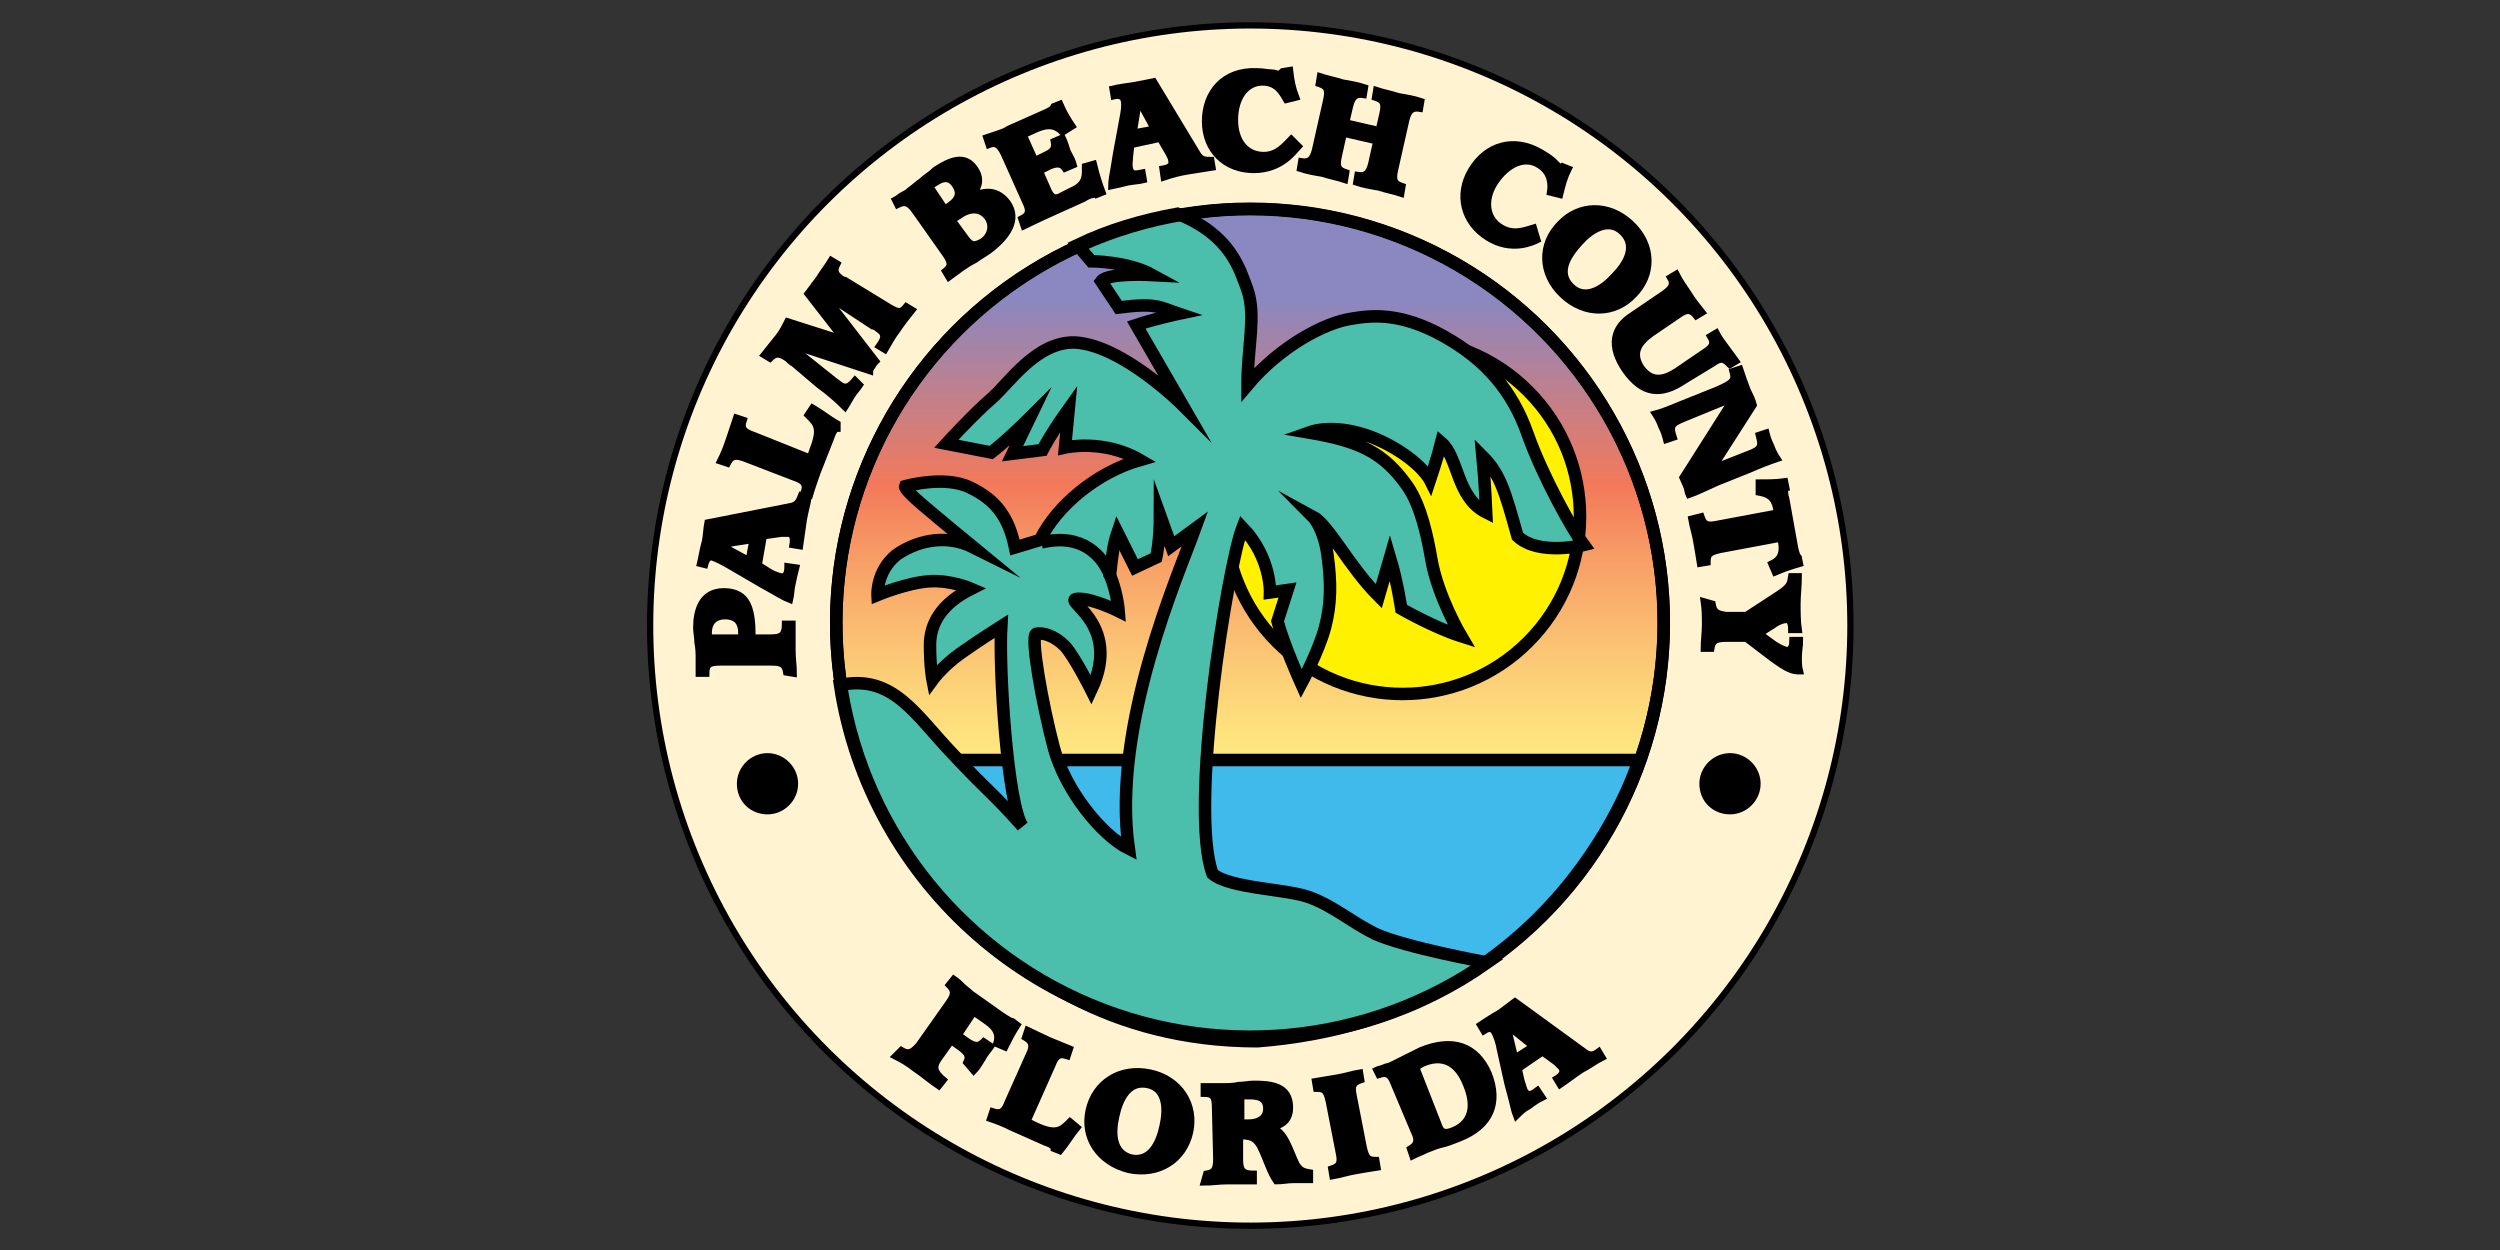 <?xml version="1.0" encoding="UTF-8"?> <!-- Generator: Adobe Illustrator 22.0.1, SVG Export Plug-In . SVG Version: 6.00 Build 0) --> <svg xmlns="http://www.w3.org/2000/svg" xmlns:xlink="http://www.w3.org/1999/xlink" id="Layer_1" x="0px" y="0px" viewBox="0 0 200 100" style="enable-background:new 0 0 200 100;" xml:space="preserve"><rect x="0" y="0" width="200" height="100" fill="#333333" stroke="none"/> <style type="text/css"> .st0{fill:#FFF3D1;stroke:#000000;stroke-width:0.5;stroke-miterlimit:10;} .st1{stroke:#000000;stroke-width:0.5;stroke-miterlimit:10;} .st2{fill:url(#SVGID_1_);stroke:#000000;stroke-miterlimit:10;} .st3{fill:#FFF100;stroke:#000000;stroke-miterlimit:10;} .st4{fill:#3FBAEB;stroke:#000000;stroke-miterlimit:10;} .st5{fill:#4CBFAC;stroke:#000000;stroke-miterlimit:10;} .st6{fill:none;stroke:#000000;stroke-miterlimit:10;} .st7{fill:none;stroke:#000000;stroke-width:0.5;stroke-miterlimit:10;} </style> <g> <g> <ellipse transform="matrix(0.924 -0.383 0.383 0.924 -11.527 42.145)" class="st0" cx="100" cy="50" rx="48" ry="48"></ellipse> <path class="st1" d="M62.9,53.8c-0.1-0.6-0.3-0.8-1.2-0.8L57.6,53c-0.9,0-1.1,0.2-1.1,0.9l-0.6,0c0-0.2,0-0.4,0-0.6 c0-0.2,0-0.4,0-0.6c0-0.4,0-0.8-0.1-1.3c0-0.4-0.1-0.8-0.1-1.2c0-1.3,0.4-2.9,2.2-2.9c2,0,2.3,1.5,2.3,3.7l1.5,0 c0.9,0,1.1-0.3,1.1-1.1l0.6,0c0,0.7,0,1.4,0,2.1c0,0.7,0.1,1.2,0.1,1.9L62.9,53.8z M59.3,51l0-0.4c0-0.7-0.3-1.3-1.3-1.3 c-1,0-1.3,0.7-1.3,1.3l0,0.4L59.3,51z"></path> <path class="st1" d="M63.7,45.4c-0.1,0.4-0.2,0.8-0.3,1.3c-0.1,0.4-0.1,0.9-0.2,1.3c-0.5-0.2-0.8-0.4-2.4-1.3l-2.4-1.4 c-0.5-0.3-1.1-0.6-1.4-0.7c-0.3-0.1-0.5,0.2-0.6,0.6L56,45.1c0.1-0.4,0.2-1.1,0.4-1.8c0.1-0.5,0.1-1,0.2-1.5l6.6-1.3 c0.6-0.1,0.7-0.4,0.9-0.9l0.6,0.1c-0.1,0.6-0.3,1.3-0.4,1.9c-0.1,0.7-0.2,1.4-0.3,2.1l-0.6-0.1c0.1-0.6,0-0.9-0.4-0.9 c-0.1,0-0.3,0-0.5,0l-1.4,0.2l-0.4,2.3l0.8,0.5c0.3,0.2,0.6,0.3,0.9,0.4c0.5,0.1,0.6-0.3,0.6-0.8L63.7,45.4z M59.9,44.8l0.3-1.6 l-2.5,0.4l0,0L59.9,44.8z"></path> <path class="st1" d="M64.3,39.4c0.2-0.6,0.1-0.9-0.8-1.2l-3.9-1.5c-0.8-0.3-1.1-0.2-1.4,0.4l-0.6-0.2c0.3-0.6,0.5-1.1,0.7-1.7 c0.2-0.6,0.4-1.2,0.6-1.8l0.6,0.2c-0.2,0.6-0.1,0.9,0.8,1.2l4.5,1.8l0.2-0.6c0.7-1.8,0.3-2.1-0.4-2.8l0.4-0.6 c0.7,0.4,1.3,0.9,2,1.3L67,34.3c-0.1,0-0.1,0-0.2,0.1c-0.1,0.1-0.2,0.3-0.3,0.6l-1.1,2.8c-0.2,0.6-0.4,1.1-0.6,1.8L64.3,39.4z"></path> <path class="st1" d="M68.8,30.8c-0.2,0.3-0.4,0.5-0.6,0.8c-0.2,0.3-0.4,0.7-0.6,1c-0.4-0.4-1-1-2.1-1.8l-2-1.7 c-0.2-0.1-0.4-0.3-0.5-0.4c-0.7-0.5-1-0.4-1.4,0l-0.5-0.3c0.4-0.5,0.8-1,1.2-1.5c0.3-0.4,0.5-0.8,0.7-1.2l4.4,1.4l0,0l-2.8-3.6 c0.3-0.4,0.6-0.8,0.9-1.2c0.3-0.5,0.7-1,1-1.5l0.5,0.3c-0.2,0.4-0.3,0.7,0.2,1.1c0.1,0.1,0.3,0.2,0.4,0.2l3.6,2.2 c0.7,0.4,0.9,0.4,1.3-0.1l0.5,0.3c-0.4,0.5-0.8,1-1.2,1.6c-0.4,0.5-0.7,1.1-1,1.6l-0.5-0.3c0.5-0.7,0.5-1-0.1-1.4 c-0.1-0.1-0.3-0.2-0.4-0.2L66,23.6l0,0l4.1,5.3c-0.1,0.1-0.2,0.2-0.3,0.4c-0.1,0.1-0.2,0.3-0.2,0.4l-6.4-2.1l0,0l3.5,2.8 c0.1,0.1,0.3,0.2,0.4,0.3c0.5,0.4,0.8,0.3,1.3-0.3L68.8,30.8z"></path> <path class="st1" d="M75.6,21.7c0.5-0.4,0.5-0.7,0-1.4l-2.4-3.4c-0.5-0.7-0.8-0.8-1.4-0.5L71.6,16c0.2-0.1,0.4-0.3,0.6-0.4 c0.2-0.1,0.4-0.2,0.6-0.4c0.3-0.2,0.6-0.5,0.9-0.7c0.3-0.3,0.7-0.5,1.1-0.9c1.2-0.8,2.4-1.3,3.2-0.1c0.7,1,0.1,1.8-0.3,2.2l0,0 c0.7-0.3,1.9-0.8,2.9,0.5c1,1.4-0.1,2.8-1.4,3.8c-0.4,0.3-0.8,0.5-1.2,0.8c-0.4,0.2-0.7,0.4-1,0.6c-0.4,0.3-0.7,0.5-1.1,0.8 L75.6,21.7z M77.3,19.1c0.4,0.5,0.6,0.6,1.3,0.2c0.7-0.5,0.8-1.3,0.4-1.9c-0.6-0.8-1.5-0.7-2.3-0.1l-0.5,0.3L77.3,19.1z M75.6,16.7l0.4-0.3c0.7-0.5,0.8-1,0.4-1.6c-0.4-0.6-0.9-0.6-1.5-0.2l-0.5,0.3L75.6,16.7z"></path> <path class="st1" d="M81.7,17.5c0.6-0.3,0.7-0.6,0.3-1.4l-1.7-3.8c-0.4-0.8-0.7-0.9-1.2-0.7L78.9,11c0.3-0.1,0.6-0.2,0.9-0.3 c0.3-0.1,0.6-0.2,0.9-0.4l2.7-1.2c0.7-0.3,0.8-0.4,0.9-0.6l0.5-0.2c0.3,0.7,0.6,1.2,1,1.8L85,10.6c-0.5-0.5-1-0.7-2-0.3l-1.1,0.5 l0.9,2l0.8-0.4c0.7-0.3,0.8-0.6,0.7-1.1L85,11c0.2,0.4,0.3,0.8,0.4,1.1c0.2,0.4,0.4,0.7,0.5,1.1l-0.7,0.3C85,13.2,84.7,13,84,13.3 l-0.8,0.4l0.7,1.6c0.3,0.6,0.6,0.6,1.1,0.3l0.8-0.4c1.1-0.5,1-1.2,1-1.9l0.7-0.2c0.2,0.8,0.4,1.5,0.7,2.3l-0.5,0.2 c-0.1-0.1-0.1-0.1-0.3,0c-0.1,0-0.4,0.1-0.7,0.3l-3.1,1.4c-0.6,0.3-1.1,0.5-1.7,0.8L81.7,17.5z"></path> <path class="st1" d="M91.5,14.4c-0.4,0.1-0.8,0.1-1.3,0.2c-0.4,0.1-0.8,0.2-1.3,0.3c0-0.5,0.1-0.8,0.4-2.7l0.5-2.7 C89.9,9,90,8.4,89.9,8c-0.1-0.3-0.4-0.4-0.8-0.3L89,7.1c0.4-0.1,1.1-0.2,1.8-0.3c0.5-0.1,1-0.2,1.5-0.3l3.5,5.8 c0.3,0.5,0.6,0.5,1.1,0.5l0.1,0.6c-0.6,0.1-1.3,0.2-1.9,0.3c-0.7,0.1-1.4,0.3-2,0.5L93,13.5c0.6-0.1,0.8-0.3,0.7-0.7 c0-0.1-0.1-0.3-0.2-0.5l-0.7-1.2l-2.3,0.5l-0.1,0.9c0,0.3-0.1,0.7,0,1c0.1,0.5,0.5,0.4,1,0.3L91.5,14.4z M90.7,10.6l1.6-0.3 l-1.2-2.2l0,0L90.7,10.6z"></path> <path class="st1" d="M103.9,11.7c-0.3,0.3-1.3,1.9-3.6,1.9c-2.3,0-3.9-1.6-3.9-3.9c0-2.3,1.5-4.1,4.1-4c0.6,0,0.9,0.1,1.2,0.1 c0.3,0,0.4,0.1,0.6,0.1c0.1,0,0.2-0.1,0.3-0.2l0.6-0.1c0.1,0.9,0.2,1.4,0.5,2.2l-0.8,0.2c-0.3-0.5-0.7-1.4-1.9-1.4 c-1.3,0-2.2,1.2-2.2,3c0,1.7,0.9,2.8,2.3,2.8c1.1,0,1.7-0.8,2.2-1.3L103.9,11.7z"></path> <path class="st1" d="M104.1,12.9c0.6,0.1,0.9-0.1,1.1-0.9l0.9-4c0.2-0.9,0-1.1-0.6-1.3l0.1-0.6c0.6,0.2,1.2,0.3,1.8,0.5 c0.6,0.1,1.2,0.2,1.8,0.4l-0.1,0.6c-0.6-0.1-0.9,0.1-1.1,0.9l-0.3,1.3l2.6,0.6l0.3-1.3c0.2-0.9,0-1.1-0.6-1.3l0.1-0.6 c0.6,0.2,1.2,0.3,1.8,0.5c0.6,0.1,1.2,0.2,1.8,0.4l-0.1,0.6c-0.6-0.1-0.9,0.1-1.1,0.9l-0.9,4c-0.2,0.9,0,1.1,0.6,1.3l-0.1,0.6 c-0.6-0.2-1.2-0.3-1.8-0.5c-0.6-0.1-1.2-0.2-1.8-0.4l0.1-0.6c0.6,0.1,0.9-0.1,1.1-0.9l0.4-1.8l-2.6-0.6l-0.4,1.8 c-0.2,0.9,0,1.1,0.6,1.3l-0.1,0.6c-0.6-0.2-1.2-0.3-1.8-0.5c-0.6-0.1-1.2-0.2-1.8-0.4L104.1,12.9z"></path> <path class="st1" d="M123,19.2c-0.4,0.2-2.1,1-4-0.2c-1.9-1.2-2.5-3.4-1.3-5.4c1.2-2,3.4-2.7,5.6-1.4c0.5,0.3,0.8,0.5,1,0.7 c0.2,0.2,0.3,0.3,0.4,0.4c0.1,0.1,0.2,0.1,0.3,0l0.5,0.2c-0.4,0.8-0.5,1.3-0.7,2.1l-0.8-0.2c0.1-0.6,0.1-1.6-0.9-2.2 c-1.1-0.7-2.5-0.1-3.5,1.4c-0.9,1.4-0.7,2.9,0.5,3.6c1,0.6,1.9,0.2,2.6,0L123,19.2z"></path> <path class="st1" d="M124.8,17.9c1.5-1.6,3.9-1.7,5.7,0c1.8,1.7,1.8,4.1,0.2,5.7c-1.5,1.6-3.9,1.7-5.7,0 C123.2,21.9,123.2,19.5,124.8,17.9z M125.7,22.9c1.1,1.1,2.5,0.2,3.4-0.8c1-1,1.8-2.4,0.7-3.5c-1.1-1.1-2.5-0.2-3.4,0.8 C125.4,20.5,124.6,21.8,125.7,22.9z"></path> <path class="st1" d="M134.7,30.5c-1.8,1.2-3.3,1.1-4.7-0.9c-1.3-1.9-1-3.4,0.6-4.4l2.5-1.7c0.7-0.5,0.8-0.8,0.5-1.3l0.5-0.3 c0.3,0.6,0.6,1,1,1.6c0.3,0.5,0.7,1,1.1,1.5l-0.5,0.3c-0.4-0.5-0.7-0.6-1.4-0.1l-2.2,1.5c-1.1,0.8-1.5,1.6-0.8,2.7 c0.8,1.1,1.7,1,2.8,0.3l2.2-1.5c0.8-0.5,0.8-0.8,0.5-1.3l0.5-0.3c0.2,0.4,0.5,0.8,0.8,1.2c0.3,0.4,0.5,0.7,0.8,1.1l-0.5,0.3 c-0.5-0.5-0.7-0.6-1.4-0.1L134.7,30.5z"></path> <path class="st1" d="M133.3,35.2c-0.1-0.4-0.2-0.7-0.4-1.1c-0.1-0.3-0.3-0.7-0.5-1c0.4-0.1,1.2-0.4,1.9-0.7l3-1.2 c1.4-0.6,1.5-0.8,1.3-1.5l0.6-0.2c0.2,0.6,0.4,1.2,0.6,1.7c0.2,0.4,0.4,0.8,0.5,1.2l-3.2,5l0,0l2.8-1.1c1.1-0.4,1-0.7,0.8-1.5 l0.6-0.2c0.1,0.4,0.2,0.7,0.4,1.1c0.1,0.3,0.3,0.7,0.5,1c-0.6,0.2-1.4,0.5-2.3,0.9l-2.5,1c-0.9,0.4-1.7,0.8-2.3,1 c-0.1-0.2-0.1-0.5-0.2-0.7c-0.1-0.2-0.2-0.5-0.3-0.7l4-6.3l0,0l-3.9,1.6c-1,0.4-1.1,0.6-0.8,1.5L133.3,35.2z"></path> <path class="st1" d="M136.1,41.3c0.2,0.6,0.4,0.8,1.3,0.6l4.8-0.9l-0.1-0.3c-0.2-1.1-0.9-1.2-1.4-1.3l0-0.8c0.8,0,1.4,0,2.1-0.1 l0.1,0.5c-0.1,0-0.1,0.1-0.1,0.3c0,0.1,0,0.3,0.1,0.6l0.7,3.9c0.1,0.5,0.2,0.7,0.3,0.8l0.1,0.5c-0.7,0.2-1.3,0.4-2,0.7l-0.3-0.7 c0.4-0.2,1-0.5,0.8-1.7l-0.1-0.3l-4.8,0.9c-0.9,0.2-1,0.4-1,1l-0.6,0.1c-0.1-0.6-0.2-1.3-0.3-1.8c-0.1-0.6-0.3-1.2-0.4-1.8 L136.1,41.3z"></path> <path class="st1" d="M137,48.3c0.1,0.6,0.3,0.8,1.1,0.9l1.6,0l2.6-1.7c0.9-0.6,0.9-0.8,1-1.4l0.6,0c0,0.8-0.1,1.5-0.1,2.2 c0,0.7,0,1.4,0.1,2.1l-0.6,0c0-0.5-0.1-0.8-0.4-0.8c-0.2,0-0.6,0.1-1,0.4l-1.1,0.7l1.1,0.8c0.3,0.2,0.8,0.5,1.1,0.5 c0.3,0,0.4-0.4,0.4-0.8l0.6,0c0,0.5-0.1,0.9-0.1,1.4c0,0.4,0,0.7,0.1,1.1l-0.2,0c-0.6,0-1.3-0.5-2-1l-2.1-1.6l-1.6,0 c-0.9,0-1.1,0.2-1.2,0.8l-0.6,0c0-0.6,0.1-1.3,0.1-1.9c0-0.7,0-1.2-0.1-1.9L137,48.3z"></path> <path class="st1" d="M72.1,84c0.5,0.3,0.8,0.3,1.4-0.4l2.4-3.4c0.5-0.7,0.4-1,0-1.4l0.4-0.5c0.3,0.2,0.5,0.4,0.7,0.6 c0.2,0.2,0.5,0.4,0.7,0.6l2.4,1.7c0.6,0.4,0.8,0.5,0.9,0.5l0.4,0.3c-0.4,0.6-0.7,1.2-1,1.8l-0.7-0.3c0.2-0.6,0.1-1.2-0.8-1.8 l-1-0.7l-1.2,1.8l0.7,0.5c0.6,0.4,0.9,0.4,1.3,0l0.6,0.4c-0.2,0.3-0.5,0.6-0.7,1c-0.2,0.3-0.4,0.7-0.7,1L77.3,85 c0.2-0.4,0.2-0.7-0.5-1.2l-0.7-0.5l-1,1.4c-0.5,0.7-0.3,1.1,0.4,1.7l-0.4,0.5c-0.6-0.4-1.3-1-1.9-1.4c-0.5-0.4-1-0.7-1.6-1 L72.1,84z"></path> <path class="st1" d="M79.4,88.9c0.6,0.2,0.9,0.1,1.2-0.7l1.7-3.8c0.4-0.8,0.2-1.1-0.3-1.4l0.2-0.6c0.6,0.3,1.1,0.5,1.7,0.8 c0.5,0.2,1.2,0.5,1.7,0.7l-0.2,0.6c-0.6-0.2-0.9-0.1-1.2,0.7l-2,4.5l0.6,0.3c1.7,0.8,2.1,0.4,2.8-0.3l0.6,0.5 c-0.5,0.6-0.9,1.3-1.4,1.9l-0.5-0.2c0-0.1,0-0.1-0.1-0.2c-0.1-0.1-0.3-0.2-0.6-0.3l-2.7-1.2c-0.6-0.3-1.1-0.5-1.7-0.7L79.4,88.9z"></path> <path class="st1" d="M87.1,88.8c0.5-2.2,2.5-3.5,4.9-3c2.4,0.5,3.7,2.6,3.2,4.8c-0.5,2.2-2.5,3.5-4.9,3C87.9,93,86.6,91,87.1,88.8 z M90.5,92.6c1.5,0.3,2.2-1.1,2.5-2.5c0.3-1.3,0.3-3-1.2-3.3c-1.5-0.3-2.2,1.1-2.5,2.5C89,90.6,89,92.2,90.5,92.6z"></path> <path class="st1" d="M96.5,93.9c0.6-0.1,0.8-0.3,0.8-1.2l-0.1-4.1c0-0.9-0.2-1.1-0.9-1.1l0-0.6c0.2,0,0.5,0,0.7,0 c0.2,0,0.4,0,0.7,0c0.5,0,1,0,1.4-0.1c0.4,0,0.8-0.1,1.2-0.1c1.3,0,2.9,0.1,2.9,1.9c0,1.3-1,1.5-1.5,1.6l0,0 c1.1,0.2,1.5,1.9,2,2.9c0.3,0.5,0.5,0.6,1.1,0.7l0,0.6c-0.4,0-0.9,0-1.3,0c-0.5,0-0.9,0.1-1.4,0.1c-0.5-0.7-0.8-1.8-1.3-2.8 c-0.4-0.7-0.8-0.8-1.6-0.8l0,1.9c0,0.9,0.3,1.1,1.1,1.1l0,0.6c-0.7,0-1.4,0-2.1,0c-0.7,0-1.2,0.1-1.9,0.1L96.5,93.9z M99.3,89.8 l0.6,0c0.7,0,1.4-0.3,1.4-1.1c0-0.9-0.7-1-1.4-1l-0.6,0L99.3,89.8z"></path> <path class="st1" d="M109.1,91.8c0.2,0.9,0.4,1,1,1l0.1,0.6c-0.6,0.1-1.3,0.2-1.8,0.3c-0.6,0.1-1.2,0.3-1.8,0.4l-0.1-0.6 c0.6-0.2,0.8-0.4,0.6-1.3l-0.8-4.1c-0.2-0.9-0.4-1-1-1l-0.1-0.6c0.6-0.1,1.2-0.2,1.8-0.3c0.6-0.1,1.2-0.3,1.8-0.4l0.1,0.6 c-0.6,0.2-0.8,0.4-0.6,1.3L109.1,91.8z"></path> <path class="st1" d="M110.1,85.6c0.2-0.1,0.4-0.1,0.6-0.2c0.2-0.1,0.4-0.1,0.6-0.2c0.4-0.2,0.8-0.4,1.2-0.6 c0.4-0.2,0.8-0.4,1.2-0.6c2.5-1,4.4-0.4,5.4,1.9c0.9,2.3,0.2,4.2-2.4,5.2c-0.5,0.2-1,0.4-1.5,0.5c-0.4,0.1-0.8,0.3-1.1,0.4 c-0.4,0.2-0.7,0.3-1.1,0.5l-0.2-0.6c0.5-0.3,0.7-0.6,0.3-1.4l-1.6-3.8c-0.3-0.8-0.6-0.9-1.2-0.7L110.1,85.6z M115.1,90 c0.2,0.6,0.5,0.7,1.2,0.4c1.4-0.6,1.7-1.9,1-3.6c-0.7-1.8-1.9-2.4-3.5-1.7c-0.2,0.1-0.3,0.2-0.5,0.3L115.1,90z"></path> <path class="st1" d="M61.4,64.9c1.2,0,2.2-1,2.2-2.2c0-1.2-1-2.2-2.2-2.2c-1.2,0-2.2,1-2.2,2.2C59.2,64,60.2,64.9,61.4,64.9z"></path> <path class="st1" d="M123.4,87.8c-0.4,0.2-0.7,0.4-1.1,0.7c-0.4,0.2-0.7,0.5-1,0.8c-0.2-0.5-0.2-0.8-0.7-2.6L120,84 c-0.1-0.6-0.3-1.2-0.5-1.5c-0.2-0.3-0.5-0.2-0.8,0l-0.3-0.5c0.3-0.2,0.9-0.6,1.6-1c0.4-0.3,0.8-0.6,1.2-0.9l5.5,4 c0.5,0.4,0.8,0.3,1.2,0l0.3,0.5c-0.6,0.3-1.1,0.7-1.7,1c-0.6,0.4-1.1,0.8-1.7,1.2l-0.3-0.5c0.5-0.3,0.6-0.6,0.4-0.9 c-0.1-0.1-0.2-0.2-0.4-0.4l-1.1-0.8l-1.9,1.3l0.2,0.9c0.1,0.3,0.2,0.7,0.3,0.9c0.3,0.4,0.6,0.2,1-0.1L123.4,87.8z M121.2,84.6 l1.4-0.9l-2-1.6l0,0L121.2,84.6z"></path> <path class="st1" d="M138.4,64.9c1.2,0,2.2-1,2.2-2.2c0-1.2-1-2.2-2.2-2.2c-1.2,0-2.2,1-2.2,2.2C136.2,64,137.2,64.9,138.4,64.9z"></path> </g> <g> <linearGradient id="SVGID_1_" gradientUnits="userSpaceOnUse" x1="-1813.964" y1="-1859.525" x2="-1813.964" y2="-1827.721" gradientTransform="matrix(2.142 0 0 2.142 3985.531 3998.776)"> <stop offset="0.12" style="stop-color:#8A87C1"></stop> <stop offset="0.34" style="stop-color:#F3795A"></stop> <stop offset="0.419" style="stop-color:#F79B65"></stop> <stop offset="0.536" style="stop-color:#FBC674"></stop> <stop offset="0.627" style="stop-color:#FEE17D"></stop> <stop offset="0.68" style="stop-color:#FFEB80"></stop> <stop offset="0.692" style="stop-color:#DAE38F"></stop> <stop offset="0.709" style="stop-color:#ADD9A2"></stop> <stop offset="0.727" style="stop-color:#83D0B3"></stop> <stop offset="0.747" style="stop-color:#60C8C2"></stop> <stop offset="0.768" style="stop-color:#42C1CE"></stop> <stop offset="0.792" style="stop-color:#2ABCD8"></stop> <stop offset="0.818" style="stop-color:#17B8E0"></stop> <stop offset="0.849" style="stop-color:#0AB5E5"></stop> <stop offset="0.889" style="stop-color:#02B3E8"></stop> <stop offset="0.97" style="stop-color:#00B3E9"></stop> </linearGradient> <circle class="st2" cx="100" cy="49.8" r="33.1"></circle> <ellipse transform="matrix(0.707 -0.707 0.707 0.707 3.679 91.447)" class="st3" cx="112.2" cy="41.3" rx="14.2" ry="14.2"></ellipse> <path class="st4" d="M100.6,83.3c-23.5,0-31.5-22.5-31.5-22.5h62C131.1,60.8,125,81.4,100.6,83.3z"></path> <path class="st5" d="M119,77c-5.4,3.8-11.9,6-19,6c-16.6,0-30.4-12.3-32.8-28.2c4.3-0.9,6.1,2.5,9.1,5.6c2.9,3.1,2.9,2.8,5.5,5.7 c-1.2-1.7-1.9-12.5-1.7-16c0,0-1.9,1.2-3.3,2.2c-1.4,1-2.2,2.1-2.2,2.1s-0.2-1-0.2-2.8c0-1.7,0.9-3.3,3.3-4.5c0,0-1.6-0.7-3.3-0.6 c-1.8,0.1-4.2,1.1-4.2,1.1s-0.1-1.9,1.5-3.2c1.4-1,3.8-1.8,6.2-0.6c0,0-2.8-2.3-4.2-3.5c-1.4-1.2-1.3-1.4-1.3-1.4s3.2-0.9,5.2,0.1 c2.1,1,3.1,2.4,3.6,4.8l2-0.6c1.3-2.7,4.5-5.4,8-6.4c-2.9-1.7-6-1-6-1l0.3-3.1C84,34.8,83.4,36,83.4,36l-2.4,0.3l1.4-2.9 c0,0-1.8,1.8-3.1,2.8l-3.6-0.7c0,0,2.2-2.4,3.6-3.6c1.4-1.2,3.6-4.6,6.7-4.5c3.8,0.2,8.6,5,8.6,5L90.9,26c1.5-0.5,3.4-0.9,3.4-0.9 c-1.5-0.5-1.7-0.9-4.8-0.5l-1.4-2.1c0.5-0.7,4.1-0.5,4.1-0.5c-2-1.1-4.9-1.1-4.9-1.1l-1.1-1.3c2.5-1.2,5.2-2,8-2.5 c4.3,1.7,5,4.5,5.6,6.1c0.7,2.1,0,4.5,0,7.6c2.6-3.1,6.2-5,8.3-5.3c1.7-0.3,4-0.5,7.4,1.4c3.4,1.9,5.5,4.4,6.7,7.8 c1.2,3.4,3.6,7.7,4.5,8.9c0,0-3.6,0.9-5.3-0.7c-1-3.6-1.4-5-2.8-6.4c0.2,2.1,0.3,4.5,0.3,4.5c-2.4-1.2-2.2-4.4-3.6-5.6 c-0.3,1.2-0.9,3-0.9,3s-0.7-1.4-3.3-2.8c-2.6-1.4-5-1.5-6.4-1c4.1,0.7,6,1.6,7.9,4.3c1.1,1.6,1.6,4.1,1.9,5.8 c0.5,3,2.4,6.2,2.4,6.2c-2.2-0.7-4.8-2.2-4.8-2.2s-0.3-2.1-0.9-4.1l-0.9,3.1c-2.4-2.4-4-5.7-5.3-6.4c0,0,0.9,0.9,1.2,3.1 c0.3,2.2,0.3,3.9-0.2,5.8c-0.5,1.9-1.9,4.5-1.9,4.5s-1.4-3.1-1.9-5l0.8-2.5l-1.4,0.2c0,0,0.1-2.8-2.2-5.2 c-1.2,3.1-4.3,22.5-2.4,27.7c1.4,1.2,6,1.2,7.8,1.9c1.9,0.7,3.2,1.9,5.2,2.9C112.4,75.8,119,77,119,77z M88.8,46 c0.6,1.5,0.7,2.9,0.7,2.9s-2-1-3.2-1c-1.7,0,3.6,1.8,1,7.3c0,0-1.3-2.6-2.1-3.5c-0.9-0.9-1.8-1.1-2.3-1c-0.5,0.2,0.5,5.7,1.4,9.1 c0.9,3.4,3.8,7,6,8.1c-1.4-9.8,4-22,5.3-25.6l-1.9,1.4l-0.9-2.5c0,2.1-0.3,3.4-0.3,3.4l-1.7,0.8l-1.4-2.8 C89.1,43.5,89,44.1,88.8,46C88.7,46,88.8,45.9,88.8,46z"></path> <ellipse transform="matrix(0.992 -0.127 0.127 0.992 -5.524 13.132)" class="st6" cx="100" cy="49.8" rx="33.1" ry="33.1"></ellipse> <path class="st6" d="M88.8,46c-0.6-1.5-2.2-3.4-5.5-2.6"></path> <circle class="st7" cx="100" cy="49.9" r="33.1"></circle> </g> </g> </svg> 
